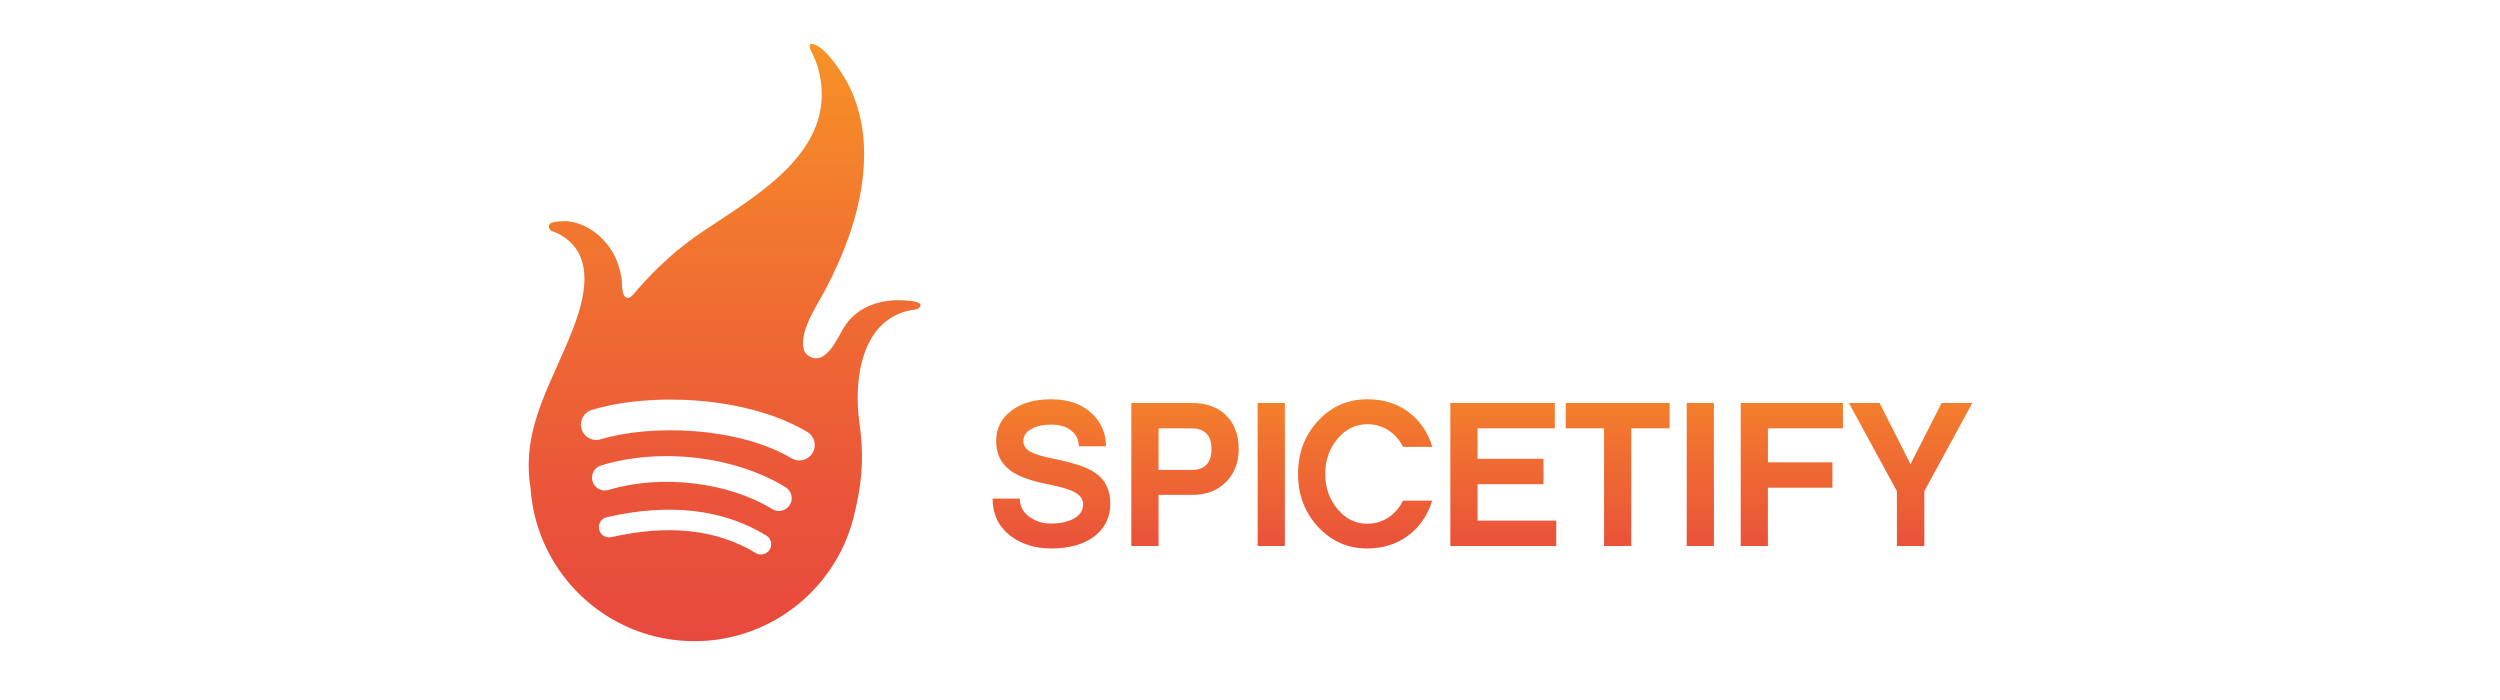 <?xml version="1.0" encoding="UTF-8" standalone="no"?>
<!DOCTYPE svg PUBLIC "-//W3C//DTD SVG 1.1//EN" "http://www.w3.org/Graphics/SVG/1.1/DTD/svg11.dtd">
<svg width="100%" height="100%" viewBox="0 0 500 140" version="1.1" xmlns="http://www.w3.org/2000/svg" xmlns:xlink="http://www.w3.org/1999/xlink" xml:space="preserve" style="fill-rule:evenodd;clip-rule:evenodd;stroke-linejoin:round;stroke-miterlimit:1.414;">
    <g transform="matrix(0.644,0,0,0.644,88.89,21.601)">
        <path d="M26.74,118.118C23.566,98.673 34.172,84.414 40.545,66.905C44.136,57.081 46.453,44.503 35.006,38.856C34.111,38.43 32.783,38.304 32.496,37.235C31.943,35.159 35.217,35.259 36.458,35.193C37.251,35.143 37.889,35.143 38.108,35.163C43.874,35.711 48.694,39.352 51.796,44.092C53.402,46.531 54.439,49.737 54.982,52.612C55.273,54.111 54.832,57.938 56.39,58.842C57.704,59.603 59.203,57.208 59.818,56.522C66.046,49.363 72.637,43.434 80.552,38.119C97.061,27.051 121.668,13.381 116.47,-10.641C116.03,-12.684 115.344,-14.677 114.448,-16.556C114.003,-17.473 112.35,-20.26 114.42,-19.866C117.767,-19.206 122,-13.037 123.649,-10.398C133.432,5.072 131.187,24.718 125.155,41.112C123.345,46.066 121.169,50.813 118.781,55.495C116.464,60.011 113.47,64.225 111.98,69.127C111.268,71.517 110.591,75.424 113.138,76.992C118.458,80.298 122.029,71.42 124.094,68.093C127.515,62.615 133.338,60.059 139.662,59.719C140.528,59.681 149.805,59.508 147.474,62.006C146.844,62.69 145.365,62.672 144.596,62.844C128.921,66.103 127.167,85.404 128.851,97.534C129.992,105.848 130.27,113.472 127.546,125.159L127.549,125.055C122.718,148.198 102.202,165.581 77.622,165.581C50.644,165.581 28.557,144.636 26.74,118.118ZM101.012,137.137C100.099,138.635 98.137,139.11 96.639,138.19C84.664,130.876 69.589,129.219 51.835,133.275C50.124,133.665 48.419,132.593 48.029,130.882C47.638,129.17 48.705,127.465 50.42,127.075C69.849,122.635 86.514,124.548 99.959,132.764C101.457,133.683 101.932,135.638 101.012,137.137L101.012,137.137ZM107.255,123.247C106.104,125.12 103.655,125.711 101.786,124.56C88.076,116.131 67.178,113.691 50.962,118.613C48.859,119.248 46.638,118.063 45.999,115.964C45.366,113.861 46.552,111.644 48.651,111.004C67.174,105.384 90.202,108.106 105.945,117.781C107.815,118.932 108.406,121.381 107.255,123.248L107.255,123.247ZM107.791,108.786C91.353,99.022 64.232,98.125 48.537,102.888C46.017,103.652 43.352,102.23 42.588,99.709C41.824,97.188 43.246,94.525 45.768,93.758C63.784,88.289 93.734,89.346 112.66,100.581C114.931,101.926 115.674,104.854 114.328,107.118C112.988,109.385 110.053,110.132 107.793,108.786L107.791,108.786Z" style="fill:url(#_Linear1);"/>
    </g>
    <g transform="matrix(0.644,0,0,0.644,87.514,47.536)">
        <path d="M190.554,50.183C196.016,50.183 200.325,51.741 203.482,54.855C206.213,57.586 207.578,60.893 207.578,64.775L199.13,64.775C199.13,62.813 198.362,61.202 196.826,59.943C195.29,58.685 193.2,58.055 190.554,58.055C188.165,58.055 186.16,58.482 184.538,59.335C182.789,60.274 181.914,61.554 181.914,63.175C181.914,64.626 182.704,65.757 184.282,66.567C185.605,67.293 188.08,68.018 191.706,68.743C197.68,69.938 201.861,71.367 204.25,73.031C207.365,75.165 208.922,78.343 208.922,82.567C208.922,86.834 207.269,90.226 203.962,92.743C200.656,95.261 196.186,96.519 190.554,96.519C185.733,96.519 181.616,95.282 178.202,92.807C174.32,89.949 172.378,86.023 172.378,81.031L180.826,81.031C180.826,83.463 181.893,85.405 184.026,86.855C185.861,88.135 188.037,88.775 190.554,88.775C193.285,88.775 195.546,88.306 197.338,87.367C199.429,86.301 200.474,84.786 200.474,82.823C200.474,81.373 199.749,80.199 198.298,79.303C196.72,78.322 193.946,77.447 189.978,76.679C184.816,75.655 181.04,74.375 178.65,72.839C175.194,70.621 173.466,67.378 173.466,63.111C173.466,59.271 175.024,56.157 178.138,53.767C181.253,51.378 185.392,50.183 190.554,50.183Z" style="fill:url(#_Linear2);fill-rule:nonzero;"/>
        <path d="M248.794,65.671C248.794,69.853 247.472,73.266 244.826,75.911C242.181,78.557 238.682,79.879 234.33,79.879L223.898,79.879L223.898,95.751L215.45,95.751L215.45,51.335L234.138,51.335C238.746,51.335 242.341,52.626 244.922,55.207C247.504,57.789 248.794,61.277 248.794,65.671ZM234.074,59.207L223.898,59.207L223.898,72.135L234.074,72.135C238.256,72.135 240.346,69.981 240.346,65.671C240.346,61.362 238.256,59.207 234.074,59.207Z" style="fill:url(#_Linear3);fill-rule:nonzero;"/>
        <rect x="254.682" y="51.335" width="8.448" height="44.416" style="fill:url(#_Linear4);fill-rule:nonzero;"/>
        <path d="M308.89,81.671C307.482,86.237 304.986,89.853 301.402,92.519C297.818,95.186 293.594,96.519 288.73,96.519C282.672,96.519 277.573,94.279 273.434,89.799C269.296,85.319 267.226,79.837 267.226,73.351C267.226,66.866 269.296,61.383 273.434,56.903C277.573,52.423 282.672,50.183 288.73,50.183C293.722,50.183 297.989,51.506 301.53,54.151C305.072,56.797 307.546,60.402 308.954,64.967L299.802,64.967C298.778,62.877 297.328,61.191 295.45,59.911C293.445,58.589 291.205,57.927 288.73,57.927C285.104,57.927 282.021,59.442 279.482,62.471C276.944,65.501 275.674,69.127 275.674,73.351C275.674,77.618 276.944,81.266 279.482,84.295C282.021,87.325 285.104,88.839 288.73,88.839C291.162,88.839 293.402,88.157 295.45,86.791C297.328,85.511 298.778,83.805 299.802,81.671L308.89,81.671Z" style="fill:url(#_Linear5);fill-rule:nonzero;"/>
        <path d="M347.418,87.879L347.418,95.751L314.522,95.751L314.522,51.335L346.97,51.335L346.97,59.207L322.97,59.207L322.97,68.679L343.45,68.679L343.45,76.551L322.97,76.551L322.97,87.879L347.418,87.879Z" style="fill:url(#_Linear6);fill-rule:nonzero;"/>
        <path d="M382.618,59.207L370.714,59.207L370.714,95.751L362.266,95.751L362.266,59.207L350.362,59.207L350.362,51.335L382.618,51.335L382.618,59.207Z" style="fill:url(#_Linear7);fill-rule:nonzero;"/>
        <rect x="387.93" y="51.335" width="8.448" height="44.416" style="fill:url(#_Linear8);fill-rule:nonzero;"/>
        <path d="M413.146,59.207L413.146,69.767L433.178,69.767L433.178,77.639L413.146,77.639L413.146,95.751L404.698,95.751L404.698,51.335L436.442,51.335L436.442,59.207L413.146,59.207Z" style="fill:url(#_Linear9);fill-rule:nonzero;"/>
        <path d="M461.722,78.727L461.722,95.751L453.21,95.751L453.21,78.727L438.298,51.335L447.834,51.335L457.434,70.343L467.098,51.335L476.634,51.335L461.722,78.727Z" style="fill:url(#_Linear10);fill-rule:nonzero;"/>
    </g>
    <defs>
        <linearGradient id="_Linear1" x1="0" y1="0" x2="1" y2="0" gradientUnits="userSpaceOnUse" gradientTransform="matrix(1.31435e-14,-185.494,214.649,1.13582e-14,86.986,165.6)"><stop offset="0" style="stop-color:rgb(232,73,61);stop-opacity:1"/><stop offset="0.22" style="stop-color:rgb(234,83,58);stop-opacity:1"/><stop offset="0.6" style="stop-color:rgb(240,111,49);stop-opacity:1"/><stop offset="1" style="stop-color:rgb(247,146,38);stop-opacity:1"/></linearGradient>
        <linearGradient id="_Linear2" x1="0" y1="0" x2="1" y2="0" gradientUnits="userSpaceOnUse" gradientTransform="matrix(3.31113e-14,-77.316,540.749,4.73423e-15,323.181,111.887)"><stop offset="0" style="stop-color:rgb(232,73,61);stop-opacity:1"/><stop offset="0.22" style="stop-color:rgb(234,83,58);stop-opacity:1"/><stop offset="0.6" style="stop-color:rgb(240,111,49);stop-opacity:1"/><stop offset="1" style="stop-color:rgb(247,146,38);stop-opacity:1"/></linearGradient>
        <linearGradient id="_Linear3" x1="0" y1="0" x2="1" y2="0" gradientUnits="userSpaceOnUse" gradientTransform="matrix(3.31113e-14,-77.316,540.749,4.73423e-15,323.181,111.887)"><stop offset="0" style="stop-color:rgb(232,73,61);stop-opacity:1"/><stop offset="0.22" style="stop-color:rgb(234,83,58);stop-opacity:1"/><stop offset="0.6" style="stop-color:rgb(240,111,49);stop-opacity:1"/><stop offset="1" style="stop-color:rgb(247,146,38);stop-opacity:1"/></linearGradient>
        <linearGradient id="_Linear4" x1="0" y1="0" x2="1" y2="0" gradientUnits="userSpaceOnUse" gradientTransform="matrix(3.31113e-14,-77.316,540.749,4.73423e-15,323.181,111.887)"><stop offset="0" style="stop-color:rgb(232,73,61);stop-opacity:1"/><stop offset="0.22" style="stop-color:rgb(234,83,58);stop-opacity:1"/><stop offset="0.6" style="stop-color:rgb(240,111,49);stop-opacity:1"/><stop offset="1" style="stop-color:rgb(247,146,38);stop-opacity:1"/></linearGradient>
        <linearGradient id="_Linear5" x1="0" y1="0" x2="1" y2="0" gradientUnits="userSpaceOnUse" gradientTransform="matrix(3.31113e-14,-77.316,540.749,4.73423e-15,323.181,111.887)"><stop offset="0" style="stop-color:rgb(232,73,61);stop-opacity:1"/><stop offset="0.22" style="stop-color:rgb(234,83,58);stop-opacity:1"/><stop offset="0.6" style="stop-color:rgb(240,111,49);stop-opacity:1"/><stop offset="1" style="stop-color:rgb(247,146,38);stop-opacity:1"/></linearGradient>
        <linearGradient id="_Linear6" x1="0" y1="0" x2="1" y2="0" gradientUnits="userSpaceOnUse" gradientTransform="matrix(3.31113e-14,-77.316,540.749,4.73423e-15,323.181,111.887)"><stop offset="0" style="stop-color:rgb(232,73,61);stop-opacity:1"/><stop offset="0.22" style="stop-color:rgb(234,83,58);stop-opacity:1"/><stop offset="0.6" style="stop-color:rgb(240,111,49);stop-opacity:1"/><stop offset="1" style="stop-color:rgb(247,146,38);stop-opacity:1"/></linearGradient>
        <linearGradient id="_Linear7" x1="0" y1="0" x2="1" y2="0" gradientUnits="userSpaceOnUse" gradientTransform="matrix(3.31113e-14,-77.316,540.749,4.73423e-15,323.181,111.887)"><stop offset="0" style="stop-color:rgb(232,73,61);stop-opacity:1"/><stop offset="0.22" style="stop-color:rgb(234,83,58);stop-opacity:1"/><stop offset="0.6" style="stop-color:rgb(240,111,49);stop-opacity:1"/><stop offset="1" style="stop-color:rgb(247,146,38);stop-opacity:1"/></linearGradient>
        <linearGradient id="_Linear8" x1="0" y1="0" x2="1" y2="0" gradientUnits="userSpaceOnUse" gradientTransform="matrix(3.31113e-14,-77.316,540.749,4.73423e-15,323.181,111.887)"><stop offset="0" style="stop-color:rgb(232,73,61);stop-opacity:1"/><stop offset="0.22" style="stop-color:rgb(234,83,58);stop-opacity:1"/><stop offset="0.6" style="stop-color:rgb(240,111,49);stop-opacity:1"/><stop offset="1" style="stop-color:rgb(247,146,38);stop-opacity:1"/></linearGradient>
        <linearGradient id="_Linear9" x1="0" y1="0" x2="1" y2="0" gradientUnits="userSpaceOnUse" gradientTransform="matrix(3.31113e-14,-77.316,540.749,4.73423e-15,323.181,111.887)"><stop offset="0" style="stop-color:rgb(232,73,61);stop-opacity:1"/><stop offset="0.22" style="stop-color:rgb(234,83,58);stop-opacity:1"/><stop offset="0.6" style="stop-color:rgb(240,111,49);stop-opacity:1"/><stop offset="1" style="stop-color:rgb(247,146,38);stop-opacity:1"/></linearGradient>
        <linearGradient id="_Linear10" x1="0" y1="0" x2="1" y2="0" gradientUnits="userSpaceOnUse" gradientTransform="matrix(3.31113e-14,-77.316,540.749,4.73423e-15,323.181,111.887)"><stop offset="0" style="stop-color:rgb(232,73,61);stop-opacity:1"/><stop offset="0.22" style="stop-color:rgb(234,83,58);stop-opacity:1"/><stop offset="0.6" style="stop-color:rgb(240,111,49);stop-opacity:1"/><stop offset="1" style="stop-color:rgb(247,146,38);stop-opacity:1"/></linearGradient>
    </defs>
</svg>
